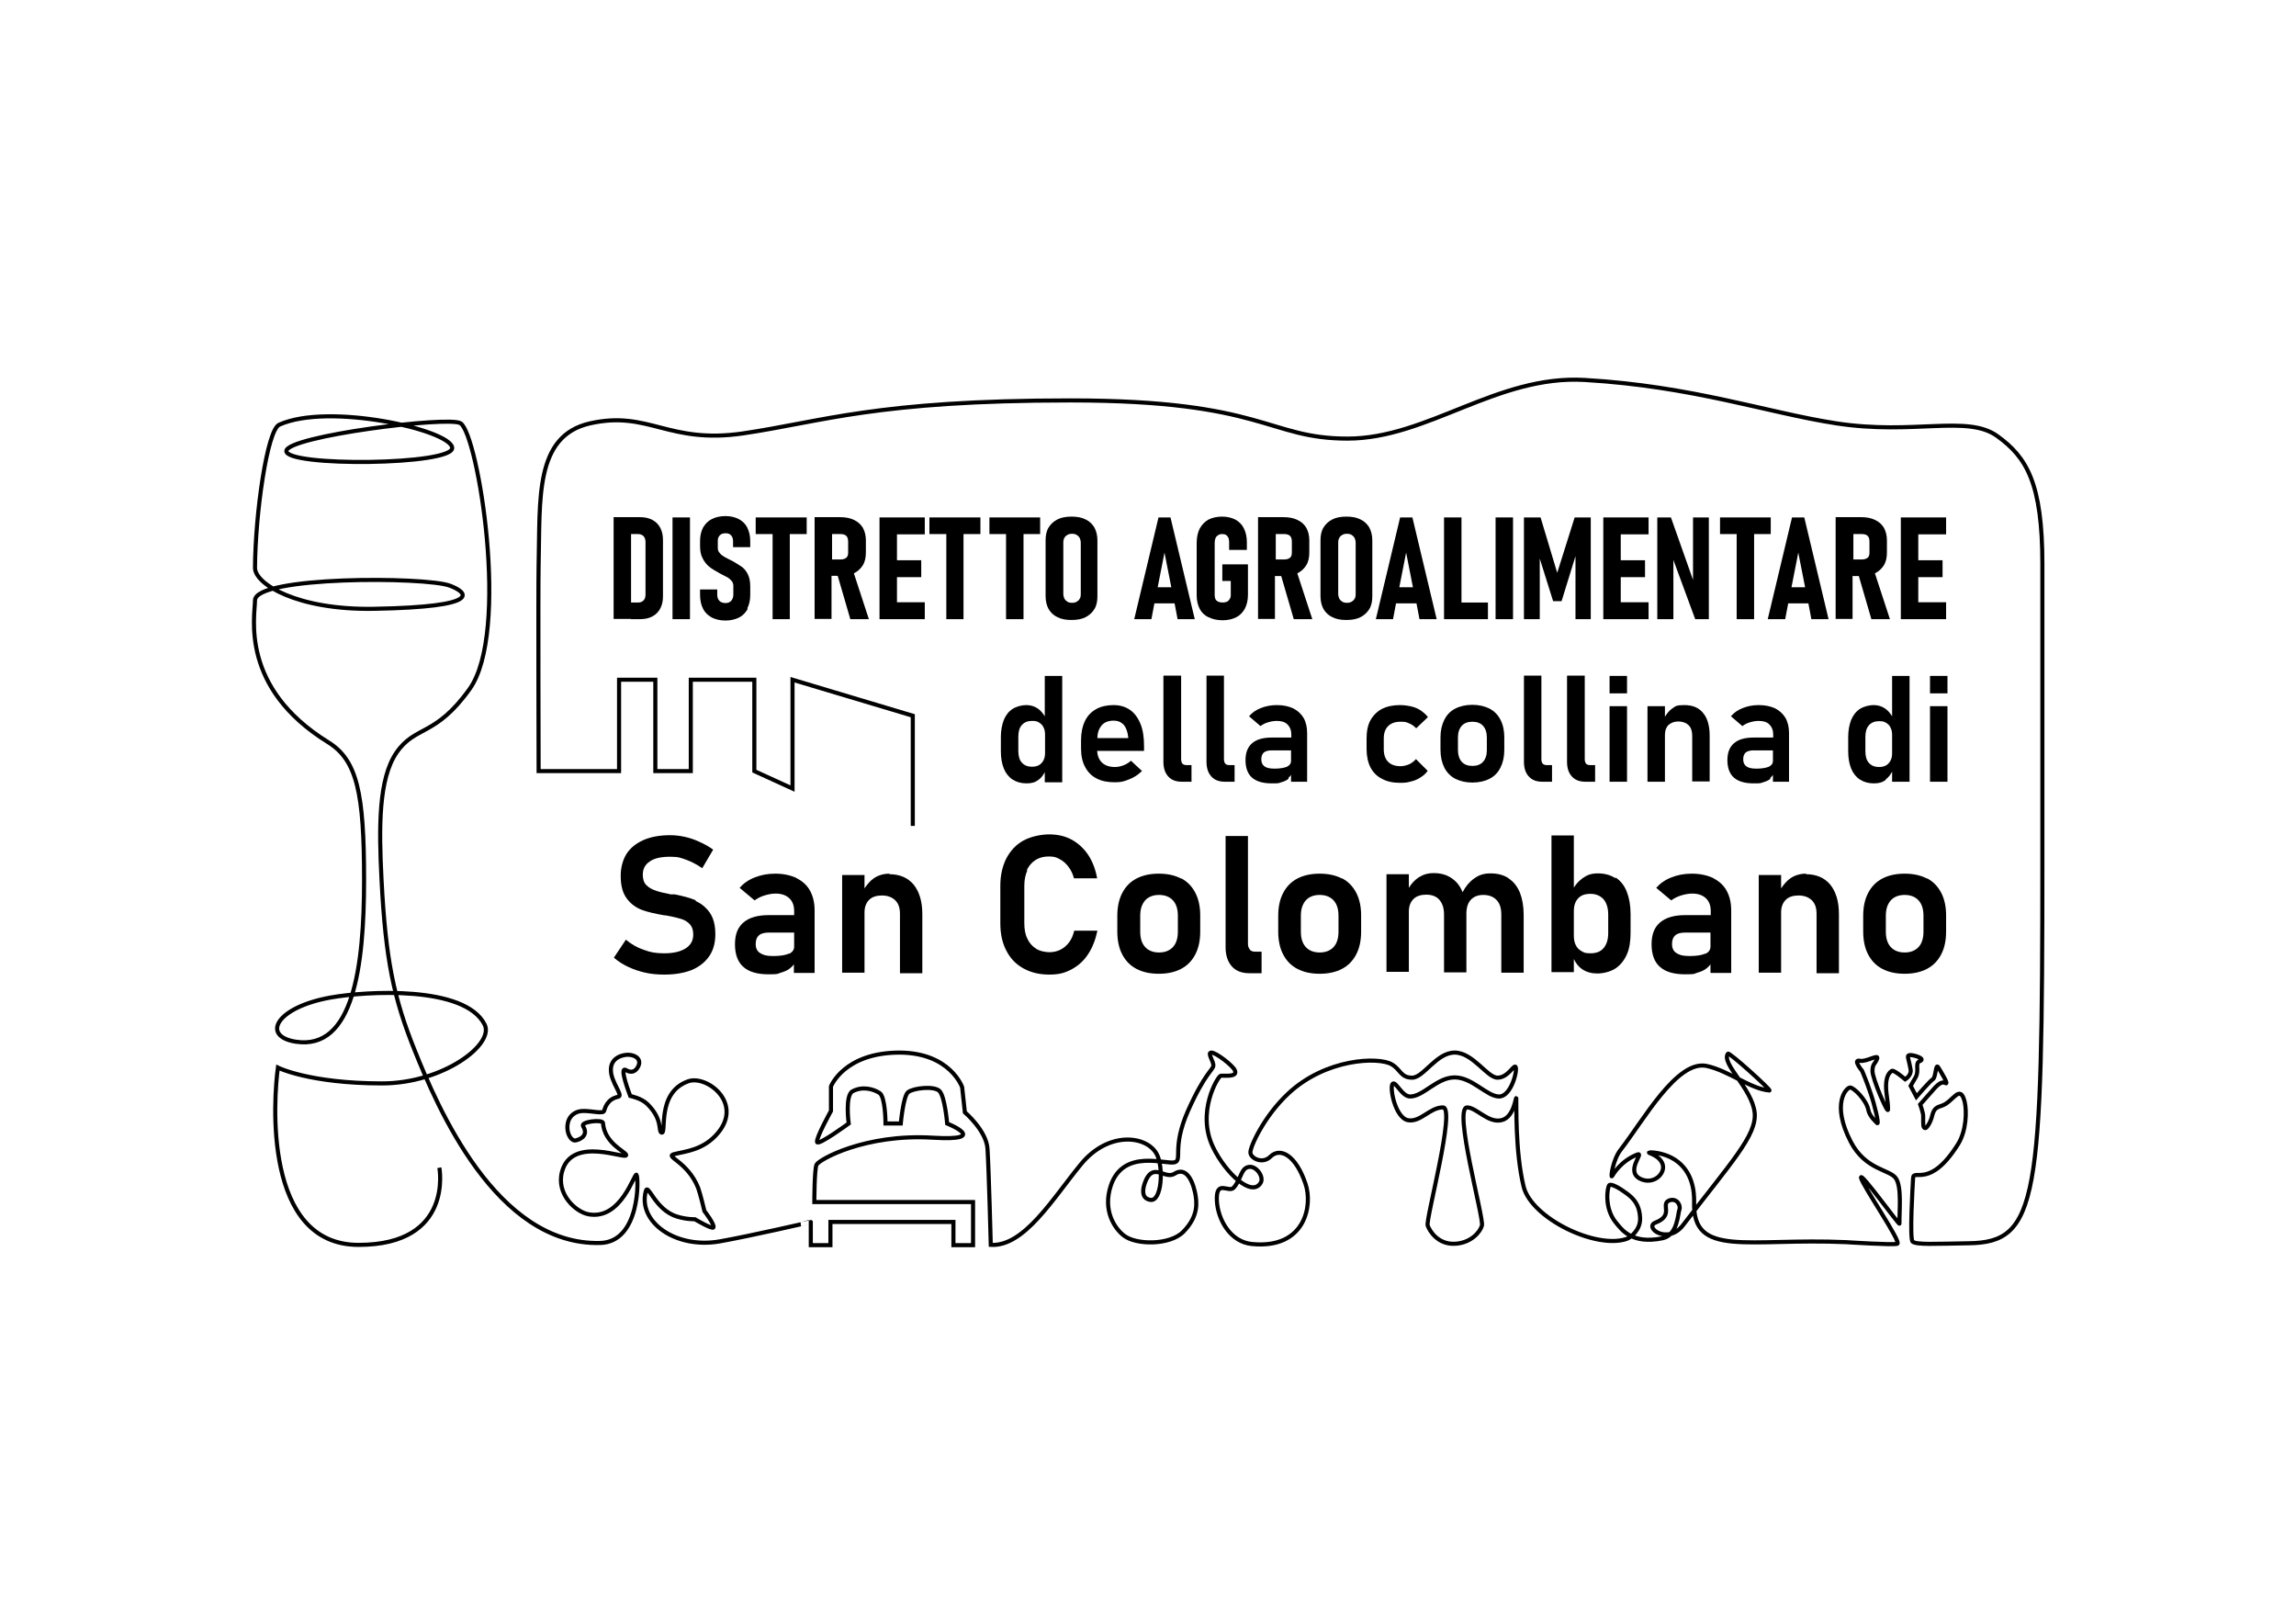 <?xml version="1.0" encoding="UTF-8"?>
<svg id="Livello_1" data-name="Livello 1" xmlns="http://www.w3.org/2000/svg" version="1.1" viewBox="0 0 841.9 595.3">
  <defs>
    <style>
      .cls-1 {
        fill: #000;
        stroke-width: 0px;
      }

      .cls-2 {
        fill: none;
        stroke: #000;
        stroke-miterlimit: 10;
        stroke-width: 1.5px;
      }
    </style>
  </defs>
  <path class="cls-2" d="M334.7,302.8v-40.4l-44.1-13.2v39.9l-14-6.4v-33.5h-23.3v33.5h-13v-33.5h-13.3v33.5h-29.5s-.2-66.5,0-75.6c.6-24-1.6-47.3,18.9-51.9,21.5-4.8,28.5,7.7,56,3.7,29.2-4.3,48.8-12.1,120.1-12.1s72.2,14,101.6,14,54.8-23.4,87-21.5c39.7,2.3,66.9,12,92.2,15.9,28.6,4.4,48.1-3.3,59.1,4.7,10.8,7.8,16.5,17.3,16.5,47s0,65.6,0,108c0,124.9-1.5,140.6-27,140.9-12.4.2-19.2.6-20.6-.6-1.1-1.2,0-20,.2-23.4.2-3.3,6.2,4,16.4-12.2,3.2-5,3.3-12.4,2.5-15.7-1.7-6.7-4.2,0-8.2,1.4-2.1.7-3,1-3.7,3.7-.6,2.7-2.2,4.8-2.6,4.6-.8-.3-.7-.9-.7-4.5,0-1.1-1.1-4.2-1.1-4.2,0,0,2.1-2.4,3.9-4.4,1.4-1.5,3.5-4.5,5.4-3.4,1.3.7-1.7-4.2-2.7-5.8-1-1.6-.8,3.8-2,4.4-1.1.7-6,6.4-6,6.4l-2.1-4s1.4-2.4,1.8-3.1c1.5-2.6-.4-5.2,1.6-6,2.1-.8-1.7-2.1-3.4-2.2-1.8,0-.7,1.1,0,5.4.3,2.1-2,3.5-2,3.5,0,0-4.2-3.6-4.9-3.1-1.6,1-2.6,3.5-1.9,8.7.2,1.6.6,4.2.5,5.5-.1,1.8-5.7-11.4-5.7-14.1s.9-2.5,1.7-4.5c.8-2-3.9,1.2-6.3.7-2.8-.6.8,3.7.8,3.7,0,0,1.6,3.7,3.1,8.2,1.5,4.3,3.1,11.1,2.5,11,0,0-2.9-2.5-3.3-4.8-.7-3.8-5.4-8.3-6.7-8.3s-7.1,5.8.3,20c5.4,10.3,14.3,10,16.5,13.3,2.2,3.3,1.2,12,1.3,16.6,0,.8-14.6-19.5-14.1-16.8.5,2.7,15,23.7,13.3,24.2-1.7.5-18.7-.6-18.7-.6-36-1.6-56.4,5.9-55.8-14.6.1-3.9-.5-11.3-7-15.6-3.5-2.3-7.8-2.8-9.2-2.7-1.6.1,2.8.6,4.4,3.7,1.8,3.4-2.4,8-7.2,6.3-7.1-2.6,1.2-10.4-1.9-9.2-6,2.4-8.7,7.1-9.2,7.9-.6.9.3-6,3.1-9.6,8.4-10.8,20.7-33.1,31.6-30.8,8.2,1.8,16,8.4,23,9,.9,0-14.7-14.1-15.2-13.5-2.6,3.6,8.8,12.7,9.8,21.6.9,8.3-8.8,18.4-26.2,41.2-5.7,7.5-14.6.8-10.1-.9,6.9-2.7,1.6-6.8,5-8.1,2.8-1,4.3,1.9,3.7,3.4-.6,1.5-.6,9.4-6.3,10.5-11.1,2.2-14.7-3-17-5.8-4.4-5.3-3.1-13.1-2.4-13.7.7-.6,3.5.9,6.2,2.9,2.6,1.9,4.9,4.1,5.1,9.3.1,4.1-3.3,6.9-4.9,7.5-11.3,3.9-34.9-7.6-37.8-19.1-3.2-13.1-2.6-31.2-2.7-32.4-.2-1.1-.7,7-5.5,8-4.8,1.1-9.1-4.6-12.5-4.7-5.2,0,6.1,40.4,5.4,43.3-.6,2.3-4,6.5-10.1,6.7-6.1.2-9.1-4.7-9.8-6.7-.8-2,10.4-43.3,5.6-43.3s-8.2,5.5-12.8,4.7c-4.8-.9-6.9-12.4-5.6-13.4,1.2-.9,3.3,4.7,6.4,4.7,4.8,0,9.8-7,16.3-7s11.8,7,16.3,7,6.9-10,6-10.9c-.7-.7-2.8,4-6.6,4s-9-9.2-15.7-9.2-11.4,9.2-15.6,9.2-4.2-3-7.5-4.9c-4.8-2.8-24.1-2.2-37.9,10.7-9,8.4-14,19.6-13.9,21.6,0,2.1,4.4,4.5,7.4,1.5,3.5-3.4,9.2-.6,12.8,10,2.7,7.8,0,23.9-19.5,22.1-8.1-.7-12.6-9-13-15.8-.4-8.2,4.4-2.8,6.2-4.9,2.8-3.2,2.6-7.3,5.7-7.6,2.6-.3,5.4,3.6,4.2,5.8-3.3,5.6-12.9-3.6-17.4-12.8-6.4-13,1.7-26.2,2.7-26.4,1-.2,6.4.7,5.2-2-.8-1.8-6.9-6.5-8.6-6.5s.9,3.3.7,4.8c-.1,1.6-3.1,2.7-9.3,16.6-5.9,13.4-2,17.9-4.8,18.8-3.1,1-18.9-5.2-23.5,8.6-3,9.1,1.4,15.6,4.7,18.2,4.4,3.6,17,3.7,21.9-1.3,5.7-5.8,5-10.9,4.3-14.4-1.2-5.5-3.8-9.3-7.5-6.9-3.3,2.1-7.1-3.4-10,1.4-.8,1.3-3.5,7.5,1.1,8.2,4.2.7,4.9-11.9,2.4-16.7-3.6-6.9-17.7-8.7-27.8,3.6-10.3,12.5-20.8,30.3-33.1,29.6,0,0-.7-27.2-1.2-35.2-.4-6.7-8.3-13.4-8.3-13.4l-1-9.2s-4.3-12.6-22.9-12.7c-20.4,0-25.2,12.4-25.2,12.4v9s-5.5,9.9-5.1,11.4c.4,1.4,11.6-6.8,11.6-6.8,0,0-1.4-10.3,1.4-11.8,3.7-2,7.7-.8,9.9.6s2.2,11.2,2.2,11.2h5.6s.9-10.1,2.7-11.5c1.9-1.5,9.5-2.4,11.5-.4,2,2.1,2.8,11.9,2.8,11.9,0,0,16.2,6.5-5.3,5.2-24.9-1.5-41.8,8.1-42.6,9.9-.8,1.8-.8,13.7-.8,13.7h58.2s0,15.8,0,15.8h-7.2v-8.5h-45.1v8.5h-7.2v-8.5c.1,0-22,5.1-33.3,7.1-16.2,2.9-30.2-7.1-27.2-18.4.8-3.2,3.3,6.8,11.4,9.3,3.5,1.1,6.6,1,6.6,1,0,0,6.4,3.8,6.8,3,.5-1.1-3.3-6-3.3-6,0,0-1.5-6.3-2.3-8.5-3.9-9.8-12.6-11.5-8.7-12.4,3.9-1,10.8-1.4,16.1-7.9,9-11-4.3-21.1-11-18.8-12,4.2-7.7,19.9-9.9,18.8-1.2-.6.6-4.8-5.1-10.4-2.2-2.2-6.3-3-6.3-3,0,0-4.3-11-1.6-9.5,2.7,1.6,4-.3,4.5-1.3,1.3-2.5-.8-4.2-3.5-4.3-1.9-.1-6.6.9-6.5,5.6,0,4.5,4.7,9.4,2.7,9.8-4.1.8-4.9,4.3-5.2,5.2-.4,1.1-4.4,0-7.4,0-3.1-.1-5.1,1.8-5.7,3.7-1.2,3.8.9,7.5,2.7,7.1,2.6-.6,4.5-2.4,2.7-5.2-1.1-1.7,7.2-2.6,7.3-1.2.5,7.4,8.2,10.5,8.5,11.7.5,2.1-19.8-7.3-23.5,6.1-2.3,8.3,5.1,14.9,9.8,15.7,12,2.1,16.7-15.4,17.5-14.5.8.9,1.4,24.6-13.3,25-38.2,1-59.8-50.1-68-70.5-7.7-19.1-10.7-33.2-12.2-62.6-1-19.4-1.1-37.1,5.5-46.7,6.9-10,14.2-5.7,26.8-23.3,14.9-20.8,3.1-93.1-3.3-97.4-4.1-2.8-63.4,4.7-63.9,10.1-.5,5.9,61.7,5.3,60.8-1.2-.8-6.5-45.3-16.6-63.4-8.4-4.5,2-8.8,32.9-8.9,52.5,0,5.9,15.5,15.5,43.6,15,40.2-.7,34.5-6,27.8-8.5-9.1-3.3-71.3-3.5-71.4,5.4,0,5.7-5.7,31.9,26.8,52,10.7,6.6,13.2,18.8,13.2,50.5s-3.9,62.6-25.1,59.3c-12.6-2-7.3-12.6,12.9-16.2,12.8-2.3,49.1-4.5,56.4,9.9,3.7,7.3-15.3,21.6-37.6,21.6-26.7,0-38.2-5.8-38.2-5.8-1.6,11.5-5.4,65,29.6,65s29.6-28.3,29.6-28.3"/>
  <g>
    <path class="cls-1" d="M231.3,227h3.3c1.8,0,3.3-.3,4.6-1,1.3-.7,2.2-1.6,2.9-2.9.7-1.3,1-2.8,1-4.5v-20.6c0-1.7-.3-3.2-1-4.5-.7-1.3-1.6-2.2-2.9-2.9-1.3-.7-2.8-1-4.6-1h-9.6v37.3h6.4ZM234,195.8c.9,0,1.5.3,2,.8.5.5.7,1.3.7,2.2v19.1c0,.9-.2,1.7-.7,2.2-.5.5-1.1.8-2,.8h-2.6v-25.1h2.6Z"/>
    <rect class="cls-1" x="246.6" y="189.7" width="6.4" height="37.3"/>
    <path class="cls-1" d="M274,223.1c.7-1.4,1.1-3,1.1-5v-3.1c0-1.8-.3-3.3-.9-4.5-.6-1.2-1.4-2.1-2.2-2.7-.9-.6-2-1.3-3.4-2.1,0,0,0,0,0,0,0,0,0,0,0,0-.2-.1-.4-.2-.6-.3-.2-.1-.4-.2-.6-.3-1-.5-1.8-.9-2.3-1.3-.6-.3-1-.8-1.4-1.3-.4-.5-.5-1.1-.5-1.8v-2.5c0-.9.3-1.5.8-2,.5-.5,1.2-.7,2.1-.7s1.6.3,2,.8c.5.5.7,1.3.7,2.2v2.1h6.3v-2.2c0-1.9-.4-3.6-1.1-5-.7-1.4-1.8-2.4-3.1-3.1-1.4-.7-3-1.1-4.9-1.1s-3.6.4-5,1.1c-1.4.7-2.4,1.8-3.2,3.1-.7,1.4-1.1,3-1.1,4.9v1.9c0,1.8.3,3.4,1,4.6.6,1.2,1.5,2.3,2.4,3,1,.8,2.2,1.5,3.5,2.2l.3.2c0,0,.1,0,.2.1,0,0,.1,0,.2.1,1,.5,1.9,1,2.5,1.3.6.4,1.1.8,1.5,1.3.4.5.6,1.1.6,1.8v3.3c0,.9-.3,1.6-.8,2.2-.5.5-1.2.8-2.1.8s-1.7-.3-2.2-.8c-.5-.5-.8-1.3-.8-2.2v-2h-6.3v2.1c0,1.9.4,3.6,1.1,5,.7,1.4,1.8,2.4,3.2,3.2,1.4.7,3.1,1.1,5,1.1s3.6-.4,5-1.1c1.4-.7,2.4-1.8,3.2-3.2"/>
    <polygon class="cls-1" points="277.1 195.8 283.3 195.8 283.3 227 289.6 227 289.6 195.8 295.8 195.8 295.8 189.7 277.1 189.7 277.1 195.8"/>
    <path class="cls-1" d="M307.2,211.2l4.6,15.8h6.8l-5.5-16.8s0,0,0,0c1.4-.7,2.5-1.7,3.3-3,.8-1.3,1.1-2.9,1.1-4.7v-4.4c0-1.8-.4-3.3-1.1-4.6-.8-1.3-1.8-2.2-3.3-2.9-1.4-.7-3.1-1-5.2-1h-9.2v37.3h6.2v-15.8h2.1ZM308.4,195.8c.5,0,1,.1,1.4.3.4.2.7.5.9.9.2.4.3.9.3,1.5v4.2c0,.5-.1,1-.3,1.3-.2.4-.5.6-.9.8-.4.2-.9.3-1.4.3h-3.3v-9.3h3.3Z"/>
    <polygon class="cls-1" points="325.3 189.7 322.5 189.7 322.5 227 325.3 227 328.9 227 339.1 227 339.1 220.8 328.9 220.8 328.9 211.6 337.8 211.6 337.8 205.4 328.9 205.4 328.9 195.9 339.1 195.9 339.1 189.7 328.9 189.7 325.3 189.7"/>
    <polygon class="cls-1" points="340.8 195.8 347 195.8 347 227 353.3 227 353.3 195.8 359.5 195.8 359.5 189.7 340.8 189.7 340.8 195.8"/>
    <polygon class="cls-1" points="368.9 227 375.3 227 375.3 195.8 381.4 195.8 381.4 189.7 362.8 189.7 362.8 195.8 368.9 195.8 368.9 227"/>
    <path class="cls-1" d="M387.8,226.3c1.4.7,3.1,1,5.1,1s3.7-.3,5.1-1c1.4-.7,2.5-1.7,3.3-3,.8-1.3,1.1-2.9,1.1-4.7v-20.5c0-1.8-.4-3.4-1.1-4.7-.8-1.3-1.8-2.3-3.3-3-1.4-.7-3.1-1-5.1-1s-3.7.3-5.1,1c-1.4.7-2.5,1.7-3.3,3-.8,1.3-1.1,2.9-1.1,4.7v20.5c0,1.8.4,3.4,1.1,4.7.8,1.3,1.8,2.3,3.3,3M389.9,198.9c0-.7.1-1.2.4-1.7.2-.5.6-.8,1.1-1.1.5-.3,1-.4,1.7-.4s1.2.1,1.7.4c.5.3.8.6,1.1,1.1.2.5.4,1.1.4,1.7v18.9c0,.7-.1,1.3-.4,1.7-.2.5-.6.8-1.1,1.1s-1,.4-1.7.4-1.2-.1-1.7-.4c-.5-.3-.8-.6-1.1-1.1-.2-.5-.4-1.1-.4-1.7v-18.9Z"/>
    <path class="cls-1" d="M424.8,189.7l-8.9,37.3h6.3l1.1-5.8h7.4l1.1,5.8h6.3l-8.9-37.3h-4.5ZM424.5,215.3l2.5-12.7,2.5,12.7h-5Z"/>
    <path class="cls-1" d="M443.2,226.3c1.4.7,3.1,1.1,5.1,1.1s3.6-.4,5-1.1c1.4-.7,2.4-1.8,3.2-3.2.7-1.4,1.1-3.1,1.1-5v-11.2h-9.4v6.1h3.1v5.1c0,.6-.1,1.1-.4,1.5-.2.4-.6.8-1,1-.5.2-1,.3-1.6.3s-1.1-.1-1.6-.3c-.4-.2-.8-.5-1-.9-.2-.4-.3-.9-.3-1.4v-19.3c0-.7.1-1.2.3-1.7.2-.5.5-.8,1-1.1.4-.3.9-.4,1.5-.4s1,.1,1.3.3c.4.2.7.6.9,1,.2.4.3,1,.3,1.6v2.9h6.5v-2.9c0-1.9-.4-3.6-1.1-5-.7-1.4-1.8-2.5-3.1-3.2-1.4-.7-3-1.1-4.9-1.1s-3.6.4-5,1.1c-1.4.8-2.4,1.9-3.2,3.3-.7,1.4-1.1,3.2-1.1,5.2v19.3c0,1.9.4,3.5,1.1,4.9.7,1.4,1.8,2.4,3.2,3.1"/>
    <path class="cls-1" d="M467.7,211.2h2.1l4.6,15.8h6.8l-5.5-16.8s0,0,0,0c1.4-.7,2.5-1.7,3.3-3,.8-1.3,1.1-2.9,1.1-4.7v-4.4c0-1.8-.4-3.3-1.1-4.6-.8-1.3-1.8-2.2-3.3-2.9-1.4-.7-3.1-1-5.2-1h-9.2v37.3h6.2v-15.8ZM471.1,195.8c.5,0,1,.1,1.4.3.4.2.7.5.9.9.2.4.3.9.3,1.5v4.2c0,.5-.1,1-.3,1.3-.2.4-.5.6-.9.8-.4.2-.9.3-1.4.3h-3.3v-9.3h3.3Z"/>
    <path class="cls-1" d="M488.6,226.3c1.4.7,3.1,1,5.1,1s3.7-.3,5.1-1c1.4-.7,2.5-1.7,3.3-3,.8-1.3,1.1-2.9,1.1-4.7v-20.5c0-1.8-.4-3.4-1.1-4.7-.8-1.3-1.8-2.3-3.3-3-1.4-.7-3.1-1-5.1-1s-3.7.3-5.1,1c-1.4.7-2.5,1.7-3.3,3-.8,1.3-1.1,2.9-1.1,4.7v20.5c0,1.8.4,3.4,1.1,4.7.8,1.3,1.8,2.3,3.3,3M490.7,198.9c0-.7.1-1.2.4-1.7.2-.5.6-.8,1.1-1.1.5-.3,1-.4,1.7-.4s1.2.1,1.7.4c.5.3.8.6,1.1,1.1.2.5.4,1.1.4,1.7v18.9c0,.7-.1,1.3-.4,1.7-.2.5-.6.8-1.1,1.1-.5.3-1,.4-1.7.4s-1.2-.1-1.7-.4c-.5-.3-.8-.6-1.1-1.1-.2-.5-.4-1.1-.4-1.7v-18.9Z"/>
    <path class="cls-1" d="M512,221.2h7.4l1.1,5.8h6.3l-8.9-37.3h-4.5l-8.9,37.3h6.3l1.1-5.8ZM515.6,202.6l2.5,12.7h-5l2.5-12.7Z"/>
    <polygon class="cls-1" points="535.9 227 545.6 227 545.6 220.9 535.9 220.9 535.9 189.7 529.5 189.7 529.5 227 532.1 227 535.9 227"/>
    <rect class="cls-1" x="548.4" y="189.7" width="6.4" height="37.3"/>
    <polygon class="cls-1" points="564.6 204.8 569.5 220.4 572.6 220.4 577.7 203.9 577.7 227 583.3 227 583.3 189.7 577.4 189.7 571 210 564.9 189.7 558.8 189.7 558.8 227 564.6 227 564.6 204.8"/>
    <polygon class="cls-1" points="594.3 227 604.5 227 604.5 220.8 594.3 220.8 594.3 211.6 603.2 211.6 603.2 205.4 594.3 205.4 594.3 195.9 604.5 195.9 604.5 189.7 594.3 189.7 590.7 189.7 587.9 189.7 587.9 227 590.7 227 594.3 227"/>
    <polygon class="cls-1" points="613.6 205.3 621.6 227 626.6 227 626.6 189.7 620.8 189.7 620.8 212.6 612.7 189.7 607.7 189.7 607.7 227 613.6 227 613.6 205.3"/>
    <polygon class="cls-1" points="636.8 227 643.2 227 643.2 195.8 649.3 195.8 649.3 189.7 630.7 189.7 630.7 195.8 636.8 195.8 636.8 227"/>
    <path class="cls-1" d="M654.6,227l1.1-5.8h7.4l1.1,5.8h6.3l-8.9-37.3h-4.5l-8.9,37.3h6.3ZM659.4,202.6l2.5,12.7h-5l2.5-12.7Z"/>
    <path class="cls-1" d="M679.5,211.2h2.1l4.6,15.8h6.8l-5.5-16.8s0,0,0,0c1.4-.7,2.5-1.7,3.3-3,.8-1.3,1.1-2.9,1.1-4.7v-4.4c0-1.8-.4-3.3-1.1-4.6-.8-1.3-1.8-2.2-3.3-2.9-1.4-.7-3.1-1-5.2-1h-9.2v37.3h6.2v-15.8ZM682.9,195.8c.5,0,1,.1,1.4.3.4.2.7.5.9.9.2.4.3.9.3,1.5v4.2c0,.5-.1,1-.3,1.3-.2.4-.5.6-.9.8-.4.2-.9.3-1.4.3h-3.3v-9.3h3.3Z"/>
    <polygon class="cls-1" points="713.6 195.9 713.6 189.7 703.4 189.7 699.8 189.7 697 189.7 697 227 699.8 227 703.4 227 713.6 227 713.6 220.8 703.4 220.8 703.4 211.6 712.3 211.6 712.3 205.4 703.4 205.4 703.4 195.9 713.6 195.9"/>
    <path class="cls-1" d="M389.5,286.6v-38.8h-6.4v14.8c-.7-1.1-1.5-2.1-2.5-2.8-1.3-.9-2.7-1.3-4.3-1.3s-3.6.5-5,1.4c-1.4.9-2.5,2.3-3.2,4-.7,1.8-1.1,3.9-1.1,6.3v5.3c0,2.5.4,4.6,1.1,6.3.7,1.7,1.8,3.1,3.2,4,1.4.9,3.1,1.4,5.1,1.4s3.2-.4,4.4-1.3c1-.7,1.7-1.7,2.3-2.8v3.7h6.4ZM382.6,278.8c-.4.7-.9,1.3-1.6,1.7-.7.4-1.6.6-2.6.6-1.6,0-2.8-.5-3.7-1.5-.9-1-1.3-2.4-1.3-4.3v-5.2c0-1.9.4-3.3,1.3-4.3.9-1,2.1-1.5,3.7-1.5s1.9.2,2.6.6c.7.4,1.3,1,1.6,1.7.4.7.6,1.7.6,2.7v6.8c0,1.1-.2,1.9-.6,2.7"/>
    <path class="cls-1" d="M418.9,282.8l-4.2-3.9c-.8.7-1.7,1.3-2.8,1.7-1,.4-2.1.6-3.1.6-2.1,0-3.7-.6-4.8-1.7-1-1-1.6-2.4-1.7-4.2h17.2v-1.8c0-3.2-.4-5.9-1.3-8.1-.9-2.2-2.2-4-3.8-5.1-1.7-1.2-3.7-1.8-6.1-1.8s-4.7.5-6.4,1.5c-1.8,1-3.2,2.5-4.1,4.4-.9,1.9-1.4,4.3-1.4,7v3.1c0,2.6.5,4.9,1.5,6.7,1,1.9,2.4,3.3,4.2,4.2,1.9,1,4.1,1.4,6.7,1.4s3.5-.4,5.3-1.1c1.8-.7,3.3-1.7,4.7-3.1M408.4,264.2c1.5,0,2.7.5,3.7,1.6.9,1.1,1.4,2.6,1.6,4.5v.3s-11.3,0-11.3,0c0-2,.6-3.5,1.5-4.6,1-1.2,2.5-1.8,4.5-1.8"/>
    <path class="cls-1" d="M426.6,247.8v31.5c0,2.3.6,4.1,1.8,5.4,1.2,1.3,2.8,1.9,5,1.9h3.5v-6.1h-1.9c-.6,0-1.1-.2-1.4-.5-.3-.4-.5-.9-.5-1.6v-30.7h-6.4Z"/>
    <path class="cls-1" d="M452.6,280.5h-1.9c-.6,0-1.1-.2-1.4-.5-.3-.4-.5-.9-.5-1.6v-30.7h-6.4v31.6c0,2.3.6,4.1,1.8,5.4,1.2,1.3,2.8,1.9,5,1.9h3.5v-6.1Z"/>
    <path class="cls-1" d="M472.4,285.2c.4-.3.7-.7,1-1.1v2.5h5.9v-17.8c0-2.2-.4-4-1.3-5.6-.9-1.5-2.2-2.7-3.8-3.5-1.7-.8-3.7-1.2-6-1.2s-4.1.4-5.9,1.1c-1.8.7-3.2,1.7-4.3,3l4.2,3.6c.8-.6,1.7-1.1,2.8-1.4,1-.3,2.1-.5,3.2-.5,1.7,0,3,.4,3.9,1.3.9.9,1.4,2.1,1.4,3.6v1.2h-7.2c-3.2,0-5.6.7-7.2,2.1-1.6,1.4-2.4,3.4-2.4,6.2s.8,5,2.4,6.4c1.6,1.4,4,2.1,7.2,2.1s2.4-.1,3.5-.4c1.1-.3,2-.7,2.7-1.3M463.7,281c-.8-.6-1.2-1.4-1.2-2.6s.3-1.9.9-2.5c.6-.5,1.6-.8,2.8-.8h7.2v3.9c0,.9-.5,1.6-1.5,2.1-1,.4-2.5.7-4.5.7s-2.9-.3-3.7-.8"/>
    <path class="cls-1" d="M517.4,286.5c1.3-.3,2.5-.8,3.5-1.5,1-.6,1.9-1.4,2.6-2.4l-4.3-4.3c-.7.8-1.6,1.5-2.5,1.9-1,.4-2,.7-3.1.7-2,0-3.5-.5-4.6-1.6-1.1-1.1-1.6-2.7-1.6-4.7v-3.8c0-2,.5-3.5,1.6-4.6,1.1-1.1,2.6-1.6,4.6-1.6s2.1.2,3.1.6c1,.4,1.8,1,2.6,1.8l4.3-4.1c-.7-.9-1.6-1.7-2.6-2.4-1-.7-2.2-1.2-3.5-1.5-1.3-.3-2.7-.5-4.2-.5-2.6,0-4.8.5-6.6,1.4-1.8,1-3.2,2.4-4.2,4.2-1,1.8-1.4,4.1-1.4,6.7v3.8c0,2.6.5,4.9,1.4,6.7,1,1.9,2.4,3.3,4.2,4.2,1.8,1,4,1.5,6.6,1.5s2.8-.2,4.2-.5"/>
    <path class="cls-1" d="M528.2,270.4v4.5c0,2.5.5,4.7,1.4,6.5.9,1.8,2.3,3.2,4,4.1,1.8.9,3.9,1.4,6.3,1.4s4.6-.5,6.3-1.4c1.8-.9,3.1-2.3,4-4.1.9-1.8,1.4-3.9,1.4-6.5v-4.6c0-2.5-.5-4.7-1.4-6.4-.9-1.8-2.3-3.2-4-4.1-1.8-.9-3.9-1.4-6.3-1.4s-4.6.5-6.3,1.4c-1.8.9-3.1,2.3-4,4.1-.9,1.8-1.4,3.9-1.4,6.4M534.6,270.4c0-1.9.5-3.3,1.4-4.3.9-1,2.2-1.5,3.9-1.5s3,.5,3.9,1.5c.9,1,1.4,2.4,1.4,4.3v4.6c0,1.9-.5,3.3-1.4,4.3-.9,1-2.2,1.5-3.9,1.5s-3-.5-3.9-1.5c-.9-1-1.4-2.5-1.4-4.3v-4.6Z"/>
    <path class="cls-1" d="M569,280.5h-1.9c-.6,0-1.1-.2-1.4-.5-.3-.4-.5-.9-.5-1.6v-30.7h-6.4v31.6c0,2.3.6,4.1,1.8,5.4,1.2,1.3,2.8,1.9,5,1.9h3.5v-6.1Z"/>
    <path class="cls-1" d="M574.6,247.8v31.5c0,2.3.6,4.1,1.8,5.4,1.2,1.3,2.8,1.9,5,1.9h3.5v-6.1h-1.9c-.6,0-1.1-.2-1.4-.5-.3-.4-.5-.9-.5-1.6v-30.7h-6.4Z"/>
    <rect class="cls-1" x="590.2" y="258.9" width="6.4" height="27.7"/>
    <rect class="cls-1" x="590.2" y="247.8" width="6.4" height="6.4"/>
    <path class="cls-1" d="M610.5,269.4c0-1.5.4-2.7,1.3-3.6.9-.8,2.1-1.3,3.6-1.3s2.9.5,3.8,1.4c.9.9,1.3,2.2,1.3,3.8v16.8h6.4v-16.8c0-3.6-.8-6.4-2.4-8.3-1.6-2-3.9-2.9-6.9-2.9s-3.2.4-4.5,1.3c-1,.7-1.9,1.8-2.6,3v-3.9h-6.4v27.7h6.4v-17.1Z"/>
    <path class="cls-1" d="M649.1,285.2c.4-.3.7-.7,1-1.1v2.5h5.9v-17.8c0-2.2-.4-4-1.3-5.6-.9-1.5-2.2-2.7-3.8-3.5-1.7-.8-3.7-1.2-6-1.2s-4.1.4-5.9,1.1c-1.8.7-3.2,1.7-4.3,3l4.2,3.6c.8-.6,1.7-1.1,2.8-1.4,1-.3,2.1-.5,3.2-.5,1.7,0,3,.4,3.9,1.3.9.9,1.4,2.1,1.4,3.6v1.2h-7.2c-3.2,0-5.6.7-7.2,2.1-1.6,1.4-2.4,3.4-2.4,6.2s.8,5,2.4,6.4c1.6,1.4,4,2.1,7.2,2.1s2.4-.1,3.5-.4c1.1-.3,2-.7,2.7-1.3M640.4,281c-.8-.6-1.2-1.4-1.2-2.6s.3-1.9.9-2.5c.6-.5,1.6-.8,2.8-.8h7.2v3.9c0,.9-.5,1.6-1.5,2.1-1,.4-2.5.7-4.5.7s-2.9-.3-3.7-.8"/>
    <path class="cls-1" d="M691.5,285.7c1-.7,1.7-1.7,2.3-2.8v3.7h6.4v-38.8h-6.4v14.8c-.7-1.1-1.5-2.1-2.5-2.8-1.3-.9-2.7-1.3-4.3-1.3s-3.6.5-5,1.4c-1.4.9-2.5,2.3-3.2,4-.7,1.8-1.1,3.9-1.1,6.3v5.3c0,2.5.4,4.6,1.1,6.3.7,1.7,1.8,3.1,3.2,4,1.4.9,3.1,1.4,5.1,1.4s3.2-.4,4.4-1.3M684,275.4v-5.2c0-1.9.4-3.3,1.3-4.3.9-1,2.1-1.5,3.7-1.5s1.9.2,2.6.6c.7.4,1.3,1,1.6,1.7.4.7.6,1.7.6,2.7v6.8c0,1.1-.2,1.9-.6,2.7-.4.7-.9,1.3-1.6,1.7-.7.4-1.6.6-2.6.6-1.6,0-2.8-.5-3.7-1.5-.9-1-1.3-2.4-1.3-4.3"/>
    <rect class="cls-1" x="707.7" y="247.8" width="6.4" height="6.4"/>
    <rect class="cls-1" x="707.7" y="258.9" width="6.4" height="27.7"/>
    <path class="cls-1" d="M255.2,330.1c-2.1-.9-4.7-1.6-7.8-2.2-.1,0-.2,0-.4,0-.1,0-.3,0-.4,0,0,0-.2,0-.3,0,0,0-.2,0-.3,0-2.4-.5-4.3-.9-5.6-1.4-1.3-.4-2.5-1.1-3.4-2-.9-.9-1.3-2.2-1.3-3.8h0c0-2.2.9-3.8,2.6-4.9,1.7-1.2,4.2-1.7,7.4-1.7s3.9.4,5.9,1.1c2,.7,4,1.8,5.9,3.1l4-6.8c-1.6-1.2-3.3-2.1-5.1-2.9-1.7-.8-3.5-1.4-5.3-1.8-1.8-.4-3.6-.6-5.4-.6-3.8,0-7.1.6-9.8,1.8-2.7,1.2-4.8,2.9-6.2,5.1-1.4,2.3-2.1,5-2.1,8.1h0c0,3.6.8,6.4,2.3,8.3,1.5,2,3.4,3.3,5.5,4.1,2.2.8,4.9,1.4,8.3,2h.6c0,.1.1.1.2.1s.1,0,.2,0c2.1.4,3.8.8,5.1,1.2,1.3.4,2.4,1.1,3.2,2,.8.9,1.2,2.1,1.2,3.7h0c0,2.2-.9,3.9-2.8,5.1-1.9,1.2-4.5,1.8-7.8,1.8s-5.2-.4-7.6-1.3c-2.4-.8-4.6-2.1-6.5-3.7l-4.4,6.6c1.6,1.4,3.4,2.5,5.3,3.4,1.9.9,4,1.6,6.2,2.1,2.2.5,4.5.7,7,.7,4,0,7.3-.6,10.1-1.7,2.8-1.2,4.9-2.9,6.4-5.1,1.5-2.2,2.2-4.9,2.2-8h0c0-3.4-.7-6-2.1-8-1.4-1.9-3.1-3.3-5.2-4.2"/>
    <path class="cls-1" d="M292.1,321.9c-2.2-1-4.8-1.6-7.8-1.6s-5.3.5-7.6,1.4c-2.3.9-4.1,2.2-5.5,3.8l5.5,4.6c1.1-.8,2.3-1.4,3.6-1.8,1.3-.4,2.7-.7,4.1-.7,2.2,0,3.8.6,5,1.7,1.2,1.1,1.8,2.7,1.8,4.7v1.5h-9.3c-4.1,0-7.2.9-9.3,2.7-2.1,1.8-3.1,4.4-3.1,8s1,6.5,3.1,8.3c2,1.8,5.1,2.7,9.2,2.7s3.1-.2,4.5-.6c1.4-.4,2.6-.9,3.5-1.7.5-.4,1-.9,1.3-1.4v3.2h7.6v-23c0-2.8-.6-5.2-1.7-7.2-1.1-2-2.8-3.5-5-4.6M289.3,349.6c-1.3.6-3.2.9-5.8.9s-3.7-.4-4.8-1.1c-1.1-.7-1.6-1.8-1.6-3.3s.4-2.5,1.2-3.2c.8-.7,2-1,3.7-1h9.2v5.1c0,1.2-.6,2.1-1.9,2.7"/>
    <path class="cls-1" d="M326.2,320.3c-2.2,0-4.2.6-5.8,1.7-1.3.9-2.4,2.2-3.4,3.7v-4.9h-8.2v35.8h8.2v-22.1c0-2,.6-3.5,1.7-4.6,1.1-1.1,2.7-1.6,4.7-1.6s3.7.6,4.9,1.8c1.2,1.2,1.7,2.8,1.7,5v21.7h8.2v-21.7c0-4.6-1.1-8.2-3.2-10.8-2.1-2.5-5.1-3.8-8.9-3.8"/>
    <path class="cls-1" d="M376.5,319c.8-1.6,1.8-2.8,3.2-3.7,1.4-.9,3-1.3,4.9-1.3s2.8.3,4,1c1.2.6,2.3,1.6,3.2,2.8.9,1.2,1.6,2.6,2,4.2h8.5c-.6-3.3-1.7-6.2-3.3-8.6-1.6-2.4-3.7-4.3-6.1-5.6-2.4-1.3-5.2-1.9-8.2-1.9s-6.8.8-9.5,2.3c-2.7,1.5-4.7,3.7-6.2,6.5-1.4,2.8-2.2,6.1-2.2,10v13.8c0,3.8.7,7.2,2.2,10,1.4,2.8,3.5,5,6.2,6.5,2.7,1.5,5.8,2.3,9.5,2.3s5.7-.6,8.2-1.9c2.4-1.3,4.5-3.1,6.1-5.6,1.6-2.4,2.7-5.3,3.4-8.6h-8.5c-.4,1.7-1,3.1-1.9,4.3-.9,1.2-2,2.1-3.2,2.7-1.2.6-2.6.9-4,.9s-3.6-.4-4.9-1.3c-1.4-.9-2.5-2.1-3.2-3.7-.8-1.6-1.1-3.5-1.1-5.6v-13.8c0-2.2.4-4,1.1-5.6"/>
    <path class="cls-1" d="M433.1,322.1c-2.3-1.2-5-1.8-8.2-1.8s-5.9.6-8.2,1.8c-2.3,1.2-4,3-5.2,5.3-1.2,2.3-1.8,5.1-1.8,8.3v5.8c0,3.3.6,6.1,1.8,8.4,1.2,2.3,2.9,4.1,5.2,5.3,2.3,1.2,5,1.8,8.2,1.8s5.9-.6,8.2-1.8c2.3-1.2,4-3,5.2-5.3,1.2-2.3,1.8-5.1,1.8-8.4v-5.9c0-3.2-.6-6-1.8-8.3-1.2-2.3-2.9-4.1-5.2-5.3M431.9,341.6c0,2.4-.6,4.3-1.8,5.6-1.2,1.3-2.9,2-5.1,2s-3.9-.7-5.1-2c-1.2-1.3-1.8-3.2-1.8-5.6v-5.9c0-2.4.6-4.2,1.8-5.6,1.2-1.3,2.9-2,5.1-2s3.9.7,5.1,2c1.2,1.3,1.8,3.2,1.8,5.6v5.9Z"/>
    <path class="cls-1" d="M458.3,348.1c-.4-.5-.7-1.1-.7-2v-39.6h-8.2v40.8c0,3,.8,5.3,2.3,7,1.5,1.7,3.7,2.5,6.4,2.5h4.5v-7.9h-2.4c-.8,0-1.4-.2-1.9-.7"/>
    <path class="cls-1" d="M492.1,322.1c-2.3-1.2-5-1.8-8.2-1.8s-5.9.6-8.2,1.8c-2.3,1.2-4,3-5.2,5.3-1.2,2.3-1.8,5.1-1.8,8.3v5.8c0,3.3.6,6.1,1.8,8.4,1.2,2.3,2.9,4.1,5.2,5.3,2.3,1.2,5,1.8,8.2,1.8s5.9-.6,8.2-1.8c2.3-1.2,4-3,5.2-5.3,1.2-2.3,1.8-5.1,1.8-8.4v-5.9c0-3.2-.6-6-1.8-8.3-1.2-2.3-2.9-4.1-5.2-5.3M490.8,341.6c0,2.4-.6,4.3-1.8,5.6-1.2,1.3-2.9,2-5.1,2s-3.9-.7-5.1-2c-1.2-1.3-1.8-3.2-1.8-5.6v-5.9c0-2.4.6-4.2,1.8-5.6,1.2-1.3,2.9-2,5.1-2s3.9.7,5.1,2c1.2,1.3,1.8,3.2,1.8,5.6v5.9Z"/>
    <path class="cls-1" d="M553.2,322c-1.8-1.2-4-1.8-6.6-1.8s-4.3.6-6.1,1.9c-1.7,1.2-3.1,2.9-4.2,5,0,0,0,0,0,0-.9-2.3-2.3-4-4.1-5.2-1.8-1.2-3.9-1.8-6.4-1.8s-4.1.6-5.8,1.7c-1.3.9-2.5,2.2-3.4,3.7v-5h-8.2v35.8h8.2v-22.1c0-2,.6-3.5,1.7-4.6,1.1-1.1,2.7-1.6,4.7-1.6s3.7.6,4.8,1.9c1.1,1.3,1.7,3,1.7,5.4v21.2h8.2v-21.2c0-.1,0-.2,0-.3h0c0-2.2.5-3.9,1.6-5.1,1.1-1.2,2.6-1.8,4.6-1.8s3.7.6,4.9,1.9c1.2,1.3,1.7,3,1.7,5.4v21.2h8.2v-21.2c0-3.2-.5-5.9-1.4-8.2-1-2.3-2.3-4-4.2-5.2"/>
    <path class="cls-1" d="M592.4,322c-1.8-1.2-4-1.8-6.5-1.8s-3.9.6-5.5,1.7c-1.3.9-2.4,2.1-3.3,3.5v-19.1h-8.2v50.1h8.2v-4.8c.7,1.5,1.7,2.8,3,3.7,1.6,1.1,3.5,1.6,5.6,1.6s4.7-.6,6.6-1.8c1.8-1.2,3.2-2.9,4.2-5.1,1-2.2,1.4-4.9,1.4-8.1v-6.8c0-3.2-.5-5.9-1.4-8.2-.9-2.3-2.3-4-4.1-5.2M589.7,342.1c0,2.4-.6,4.2-1.7,5.5-1.1,1.3-2.7,1.9-4.8,1.9s-2.4-.3-3.3-.8c-.9-.5-1.6-1.2-2.1-2.2-.5-1-.7-2.1-.7-3.5v-8.9c0-1.4.2-2.5.7-3.5.5-1,1.2-1.7,2.1-2.2.9-.5,2-.7,3.3-.7,2,0,3.6.7,4.8,2,1.1,1.3,1.7,3.2,1.7,5.6v6.7Z"/>
    <path class="cls-1" d="M628.2,321.9c-2.2-1-4.8-1.6-7.8-1.6s-5.3.5-7.6,1.4c-2.3.9-4.1,2.2-5.5,3.8l5.5,4.6c1.1-.8,2.3-1.4,3.6-1.8,1.3-.4,2.7-.7,4.1-.7,2.2,0,3.8.6,5,1.7,1.2,1.1,1.8,2.7,1.8,4.7v1.5h-9.3c-4.1,0-7.2.9-9.3,2.7-2.1,1.8-3.1,4.4-3.1,8s1,6.5,3.1,8.3c2,1.8,5.1,2.7,9.2,2.7s3.1-.2,4.5-.6c1.4-.4,2.6-.9,3.5-1.7.5-.4,1-.9,1.3-1.4v3.2h7.6v-23c0-2.8-.6-5.2-1.7-7.2-1.1-2-2.8-3.5-5-4.6M625.3,349.6c-1.3.6-3.2.9-5.8.9s-3.7-.4-4.8-1.1c-1.1-.7-1.6-1.8-1.6-3.3s.4-2.5,1.2-3.2c.8-.7,2-1,3.7-1h9.2v5.1c0,1.2-.6,2.1-1.9,2.7"/>
    <path class="cls-1" d="M662.3,320.3c-2.2,0-4.2.6-5.8,1.7-1.3.9-2.4,2.2-3.4,3.7v-4.9h-8.2v35.8h8.2v-22.1c0-2,.6-3.5,1.7-4.6,1.1-1.1,2.7-1.6,4.7-1.6s3.7.6,4.9,1.8c1.2,1.2,1.7,2.8,1.7,5v21.7h8.2v-21.7c0-4.6-1.1-8.2-3.2-10.8-2.1-2.5-5.1-3.8-8.9-3.8"/>
    <path class="cls-1" d="M706.6,322.1c-2.3-1.2-5-1.8-8.2-1.8s-5.9.6-8.2,1.8c-2.3,1.2-4,3-5.2,5.3-1.2,2.3-1.8,5.1-1.8,8.3v5.8c0,3.3.6,6.1,1.8,8.4,1.2,2.3,2.9,4.1,5.2,5.3,2.3,1.2,5,1.8,8.2,1.8s5.9-.6,8.2-1.8c2.3-1.2,4-3,5.2-5.3,1.2-2.3,1.8-5.1,1.8-8.4v-5.9c0-3.2-.6-6-1.8-8.3-1.2-2.3-2.9-4.1-5.2-5.3M705.3,341.6c0,2.4-.6,4.3-1.8,5.6-1.2,1.3-2.9,2-5.1,2s-3.9-.7-5.1-2c-1.2-1.3-1.8-3.2-1.8-5.6v-5.9c0-2.4.6-4.2,1.8-5.6,1.2-1.3,2.9-2,5.1-2s3.9.7,5.1,2c1.2,1.3,1.8,3.2,1.8,5.6v5.9Z"/>
  </g>
</svg>